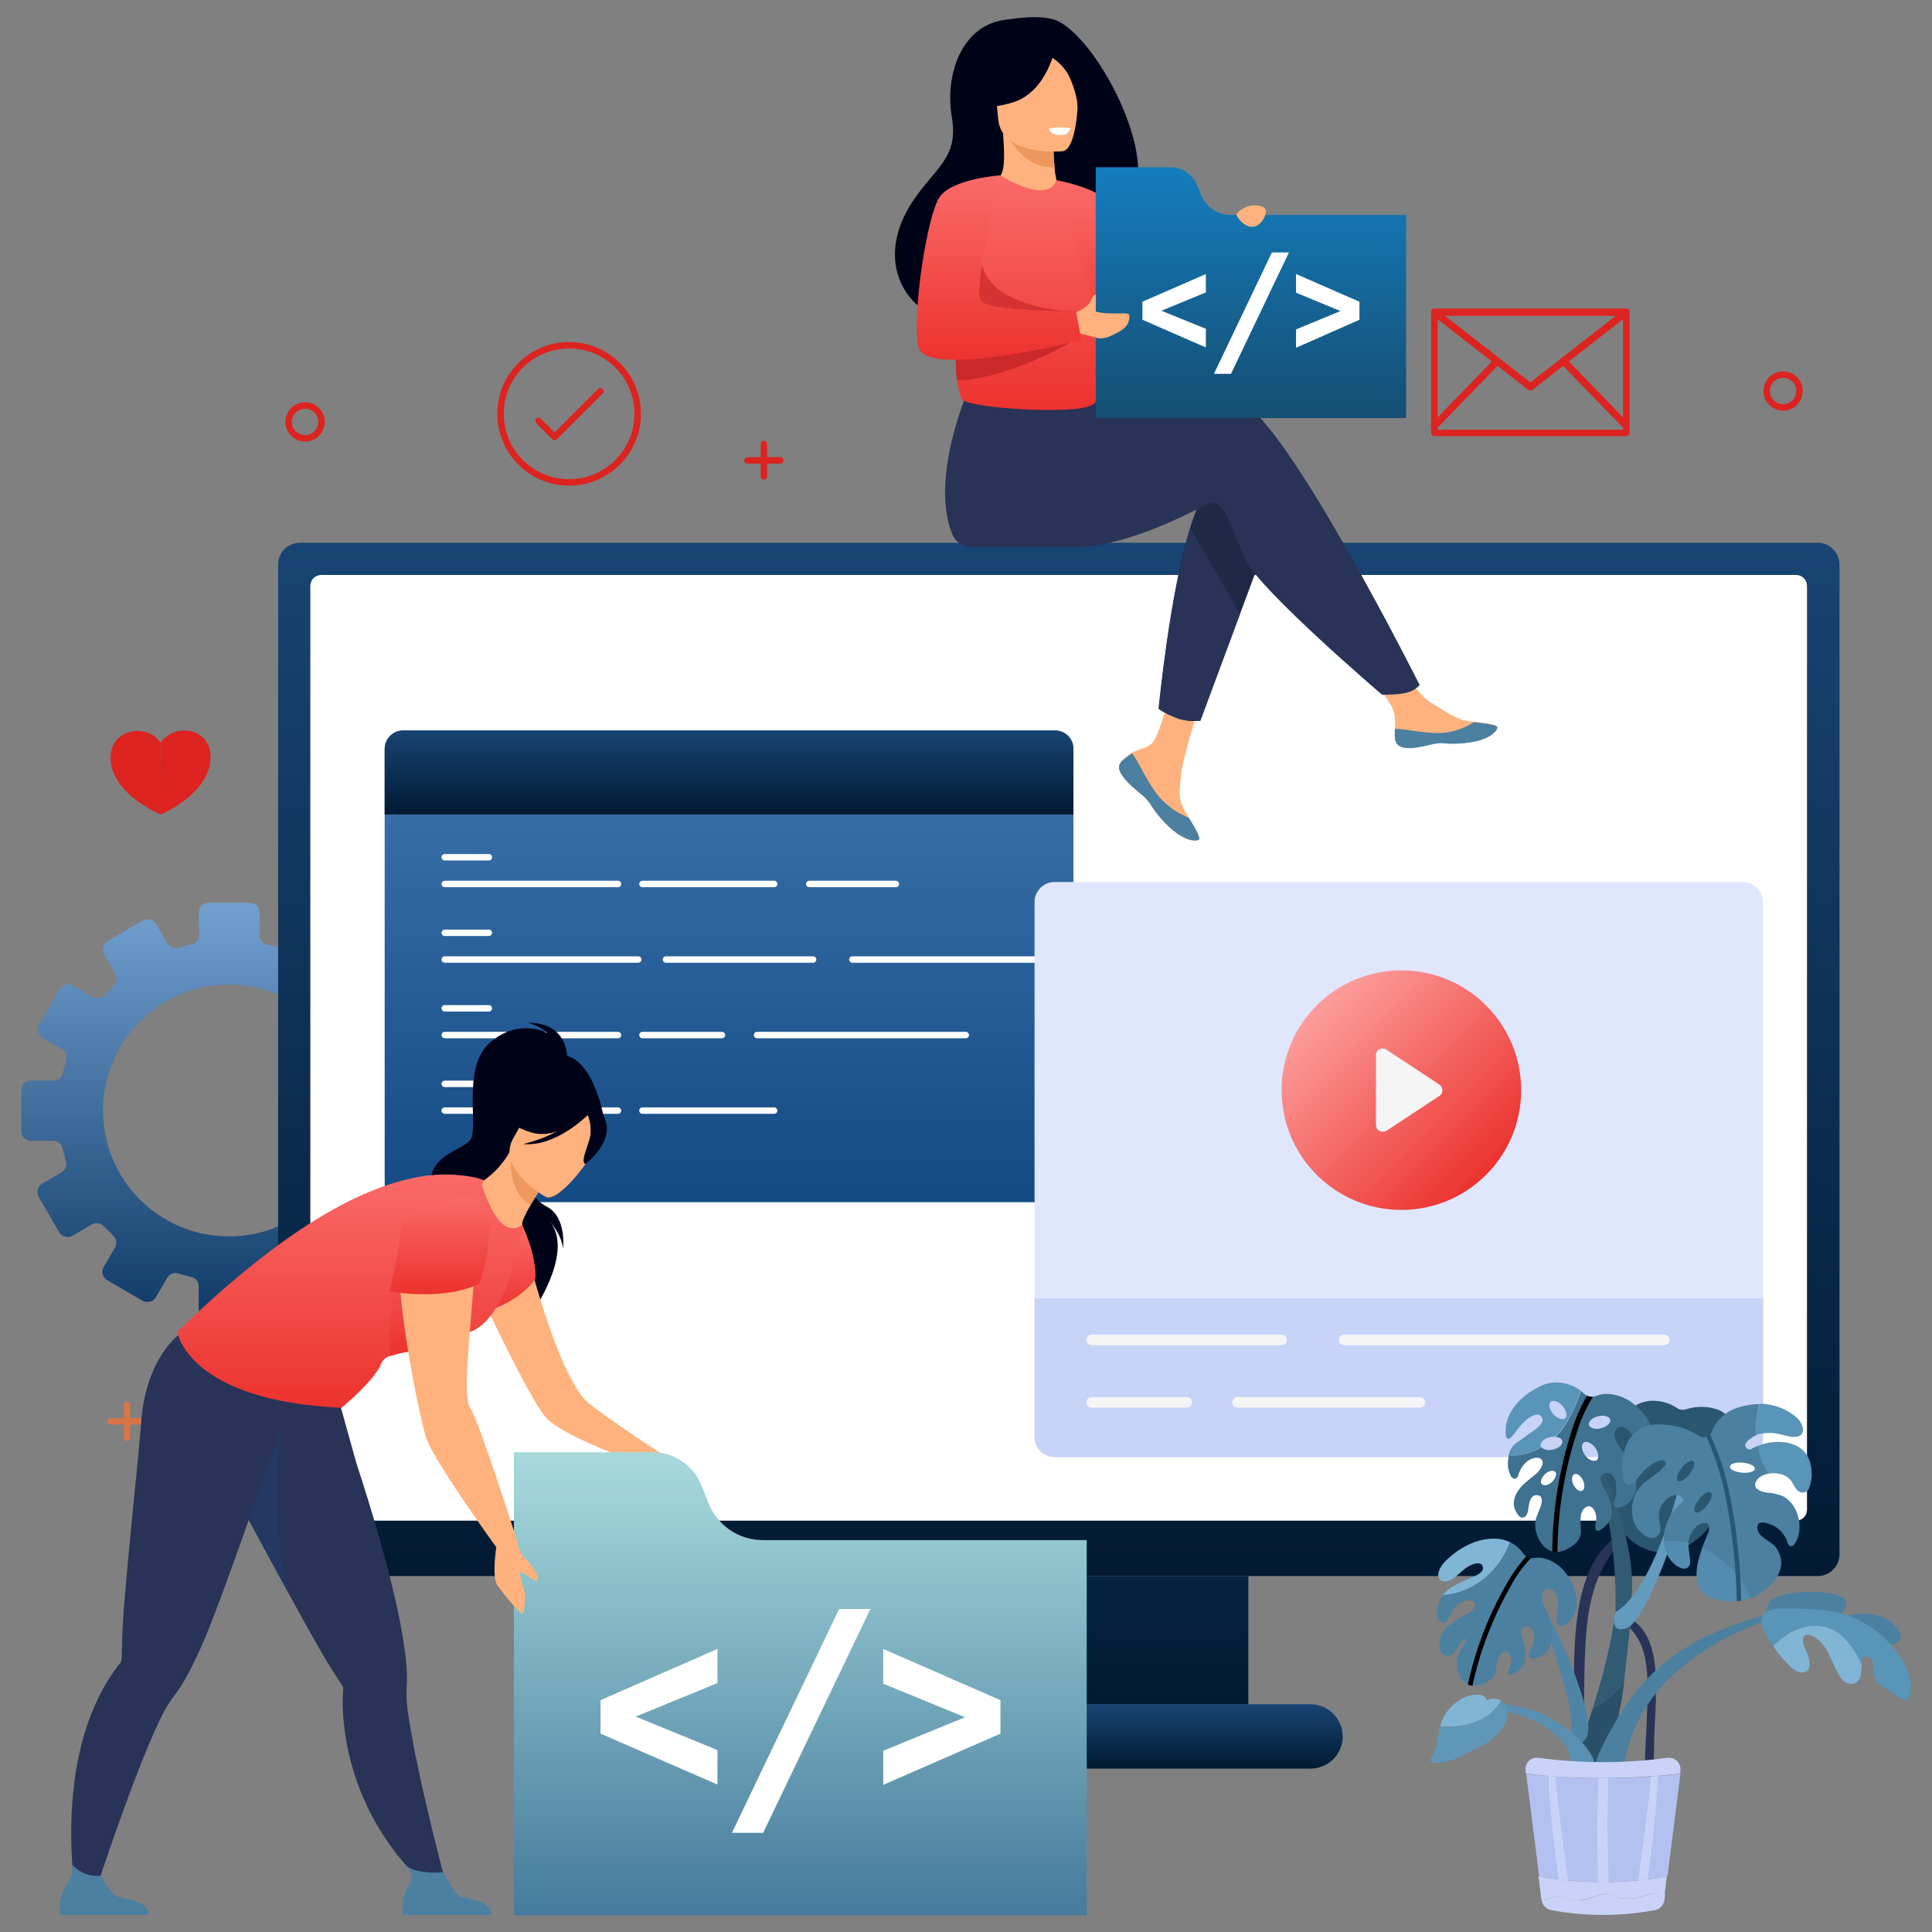 <?xml version="1.0" encoding="utf-8"?>
<!-- Generator: Adobe Illustrator 25.2.0, SVG Export Plug-In . SVG Version: 6.00 Build 0)  -->
<svg version="1.1" id="Layer_1" xmlns="http://www.w3.org/2000/svg" xmlns:xlink="http://www.w3.org/1999/xlink" x="0px" y="0px"
	 viewBox="0 0 600 600" style="enable-background:new 0 0 600 600;" xml:space="preserve">
<rect x="0" y="0" width="600" height="600" fill="#808080" stroke="none"/>
<g id="Group_3666" transform="translate(-1233.5 -1048.673)">
	<g id="Group_39" transform="translate(878.127 991.559)">
		<g id="Group_4" transform="translate(355.373 269.487)">
			
				<linearGradient id="Path_4_1_" gradientUnits="userSpaceOnUse" x1="1.67" y1="387.454" x2="1.67" y2="386.317" gradientTransform="matrix(113.586 0 0 -113.571 -118.587 44071.508)">
				<stop  offset="0" style="stop-color:#73A1D2"/>
				<stop  offset="1" style="stop-color:#0F3A67"/>
			</linearGradient>
			<path id="Path_4" style="fill:url(#Path_4_1_);" d="M132.7,123.2h-6.9c-1.4,0-2.6-0.9-2.9-2.3c-0.3-1.4-0.7-2.7-1.1-4.1
				c-0.4-1.3,0.2-2.7,1.4-3.4l6-3.5c1.4-0.8,1.9-2.7,1.1-4.1c0,0,0,0,0,0l-6.4-11c-0.8-1.4-2.7-1.9-4.1-1.1l-6,3.5
				c-1.2,0.7-2.7,0.5-3.7-0.5c-1-1-2-2-3-3c-1-1-1.2-2.5-0.5-3.7l3.5-6c0.8-1.4,0.3-3.3-1.1-4.1l-11-6.4c-1.4-0.8-3.3-0.3-4.1,1.1
				c0,0,0,0,0,0l-3.5,6c-0.7,1.2-2.1,1.8-3.4,1.4c-1.3-0.4-2.7-0.8-4.1-1.1c-1.4-0.3-2.3-1.5-2.3-2.9V71c0-1.7-1.3-3-3-3
				c0,0,0,0,0,0H64.8c-1.7,0-3,1.3-3,3V78c0,1.4-0.9,2.6-2.3,2.9c-1.4,0.3-2.7,0.7-4.1,1.1c-1.3,0.4-2.7-0.2-3.4-1.4l-3.5-6
				c-0.8-1.4-2.7-1.9-4.1-1.1c0,0,0,0,0,0l-11,6.4c-1.4,0.8-1.9,2.7-1.1,4.1l3.5,6c0.7,1.2,0.5,2.7-0.5,3.7c-1,1-2,2-3,3
				c-1,1-2.5,1.2-3.7,0.5l-6-3.5c-1.4-0.8-3.3-0.3-4.1,1.1c0,0,0,0,0,0l-6.4,11c-0.8,1.4-0.3,3.3,1.1,4.1l6,3.5
				c1.2,0.7,1.8,2.1,1.4,3.4c-0.4,1.3-0.8,2.7-1.1,4.1c-0.3,1.4-1.5,2.3-2.9,2.3H9.6c-1.7,0-3,1.3-3,3v12.7c0,1.7,1.3,3,3,3h6.9
				c1.4,0,2.6,0.9,2.9,2.3c0.3,1.4,0.7,2.7,1.1,4.1c0.4,1.3-0.2,2.7-1.4,3.4l-6,3.5c-1.4,0.8-1.9,2.7-1.1,4.1l6.4,11
				c0.8,1.4,2.7,1.9,4.1,1.1l6-3.5c1.2-0.7,2.7-0.5,3.7,0.5c1,1,2,2,3,3c1,1,1.2,2.5,0.5,3.7l-3.5,6c-0.8,1.4-0.3,3.3,1.1,4.1
				l11,6.4c1.4,0.8,3.3,0.3,4.1-1.1l3.5-6c0.7-1.2,2.1-1.8,3.4-1.4c1.3,0.4,2.7,0.8,4.1,1.1c1.4,0.3,2.3,1.5,2.3,2.9v6.9
				c0,1.7,1.3,3,3,3h12.7c1.7,0,3-1.3,3-3c0,0,0,0,0,0v-6.9c0-1.4,0.9-2.6,2.3-2.9c1.4-0.3,2.7-0.7,4.1-1.1c1.3-0.4,2.7,0.2,3.4,1.4
				l3.5,6c0.8,1.4,2.7,1.9,4.1,1.1l11-6.4c1.4-0.8,1.9-2.7,1.1-4.1c0,0,0,0,0,0l-3.5-6c-0.7-1.2-0.5-2.7,0.5-3.7c1-1,2-2,3-3
				c0.9-1,2.5-1.2,3.7-0.5l6,3.5c1.4,0.8,3.3,0.3,4.1-1.1l6.4-11c0.8-1.4,0.3-3.3-1.1-4.1c0,0,0,0,0,0l-6-3.5
				c-1.2-0.7-1.8-2.1-1.4-3.4c0.4-1.3,0.8-2.7,1.1-4.1c0.3-1.4,1.5-2.3,2.9-2.3h6.9c1.7,0,3-1.3,3-3v-12.7
				C135.7,124.5,134.3,123.2,132.7,123.2z M71.1,171.6c-21.6,0-39.1-17.5-39.1-39.1c0-21.6,17.5-39.1,39.1-39.1s39.1,17.5,39.1,39.1
				c0,0,0,0,0,0C110.2,154.1,92.7,171.6,71.1,171.6z"/>
		</g>
		<g id="Group_5" transform="translate(425.55 200.774)">
			
				<linearGradient id="Rectangle_4_1_" gradientUnits="userSpaceOnUse" x1="-68.559" y1="456.916" x2="-68.559" y2="455.779" gradientTransform="matrix(426.816 0 0 -282.478 29520.852 129093.477)">
				<stop  offset="0" style="stop-color:#184473"/>
				<stop  offset="1" style="stop-color:#021A33"/>
			</linearGradient>
			<path id="Rectangle_4" style="fill:url(#Rectangle_4_1_);" d="M23,24.9h471.3c3.8,0,6.8,3.1,6.8,6.8V339c0,3.8-3.1,6.8-6.8,6.8
				H23c-3.8,0-6.8-3.1-6.8-6.8V31.7C16.2,27.9,19.2,24.9,23,24.9z"/>
			<path id="Rectangle_5" style="fill:#FFFFFF;" d="M491,38.3v286.9c0,1.9-1.5,3.4-3.4,3.4h-458c-1.9,0-3.4-1.5-3.4-3.4V38.3
				c0-1.9,1.5-3.4,3.4-3.4h458C489.5,34.9,491,36.4,491,38.3z"/>
			
				<linearGradient id="Rectangle_6_1_" gradientUnits="userSpaceOnUse" x1="-68.192" y1="457.083" x2="-68.192" y2="451.697" gradientTransform="matrix(103.605 0 0 -35.125 7323.69 16251.544)">
				<stop  offset="0" style="stop-color:#184473"/>
				<stop  offset="1" style="stop-color:#021A33"/>
			</linearGradient>
			<rect id="Rectangle_6" x="199.8" y="345.8" style="fill:url(#Rectangle_6_1_);" width="117.7" height="39.9"/>
			
				<linearGradient id="Path_6_1_" gradientUnits="userSpaceOnUse" x1="-68.354" y1="448.055" x2="-68.354" y2="446.919" gradientTransform="matrix(155.262 0 0 -17.564 10871.337 8255.318)">
				<stop  offset="0" style="stop-color:#184473"/>
				<stop  offset="1" style="stop-color:#021A33"/>
			</linearGradient>
			<path id="Path_6" style="fill:url(#Path_6_1_);" d="M336.8,405.6H180.4c-5.5,0-10-4.5-10-10c0,0,0,0,0,0l0,0c0-5.5,4.5-10,10-10
				c0,0,0,0,0,0h156.4c5.5,0,10,4.5,10,10c0,0,0,0,0,0l0,0C346.8,401.2,342.3,405.6,336.8,405.6
				C336.8,405.6,336.8,405.6,336.8,405.6z"/>
		</g>
		<g id="Group_12" transform="translate(454.736 252.161)">
			
				<linearGradient id="Rectangle_7_1_" gradientUnits="userSpaceOnUse" x1="-97.661" y1="404.969" x2="-97.661" y2="403.833" gradientTransform="matrix(188.24 0 0 -128.895 18510.854 52230.309)">
				<stop  offset="0" style="stop-color:#3F75AE"/>
				<stop  offset="1" style="stop-color:#134A83"/>
			</linearGradient>
			<path id="Rectangle_7" style="fill:url(#Rectangle_7_1_);" d="M25.8,31.8h202.5c3.1,0,5.7,2.5,5.7,5.7v135.1
				c0,3.1-2.5,5.7-5.7,5.7H25.8c-3.1,0-5.7-2.5-5.7-5.7V37.5C20.1,34.4,22.7,31.8,25.8,31.8z"/>
			
				<linearGradient id="Rectangle_8_1_" gradientUnits="userSpaceOnUse" x1="-97.661" y1="400.427" x2="-97.661" y2="399.291" gradientTransform="matrix(188.24 0 0 -22.956 18510.854 9224.056)">
				<stop  offset="0" style="stop-color:#184473"/>
				<stop  offset="1" style="stop-color:#021A33"/>
			</linearGradient>
			<path id="Rectangle_8" style="fill:url(#Rectangle_8_1_);" d="M25.8,31.8h202.5c3.1,0,5.7,2.5,5.7,5.7v20.4l0,0H20.1l0,0V37.5
				C20.1,34.4,22.7,31.8,25.8,31.8z"/>
			<g id="Group_11" transform="translate(16.356 34.578)">
				<g id="Group_10">
					<g id="Group_6">
						
							<line id="Line_1" style="fill:none;stroke:#FFFFFF;stroke-width:2;stroke-linecap:round;stroke-linejoin:round;" x1="22.4" y1="36.6" x2="36.1" y2="36.6"/>
						
							<line id="Line_2" style="fill:none;stroke:#FFFFFF;stroke-width:2;stroke-linecap:round;stroke-linejoin:round;" x1="22.4" y1="44.9" x2="76.2" y2="44.9"/>
						
							<line id="Line_3" style="fill:none;stroke:#FFFFFF;stroke-width:2;stroke-linecap:round;stroke-linejoin:round;" x1="83.8" y1="44.9" x2="124.7" y2="44.9"/>
						
							<line id="Line_4" style="fill:none;stroke:#FFFFFF;stroke-width:2;stroke-linecap:round;stroke-linejoin:round;" x1="135.6" y1="44.9" x2="162.5" y2="44.9"/>
					</g>
					<g id="Group_7" transform="translate(0 20.66)">
						
							<line id="Line_5" style="fill:none;stroke:#FFFFFF;stroke-width:2;stroke-linecap:round;stroke-linejoin:round;" x1="22.4" y1="39.4" x2="36.1" y2="39.4"/>
						
							<line id="Line_6" style="fill:none;stroke:#FFFFFF;stroke-width:2;stroke-linecap:round;stroke-linejoin:round;" x1="22.4" y1="47.7" x2="82.5" y2="47.7"/>
						
							<line id="Line_7" style="fill:none;stroke:#FFFFFF;stroke-width:2;stroke-linecap:round;stroke-linejoin:round;" x1="91.1" y1="47.7" x2="136.8" y2="47.7"/>
						
							<line id="Line_8" style="fill:none;stroke:#FFFFFF;stroke-width:2;stroke-linecap:round;stroke-linejoin:round;" x1="149" y1="47.7" x2="207.7" y2="47.7"/>
					</g>
					<g id="Group_8" transform="translate(0 41.321)">
						
							<line id="Line_9" style="fill:none;stroke:#FFFFFF;stroke-width:2;stroke-linecap:round;stroke-linejoin:round;" x1="22.4" y1="42.2" x2="36.1" y2="42.2"/>
						
							<line id="Line_10" style="fill:none;stroke:#FFFFFF;stroke-width:2;stroke-linecap:round;stroke-linejoin:round;" x1="22.4" y1="50.5" x2="76.2" y2="50.5"/>
						
							<line id="Line_11" style="fill:none;stroke:#FFFFFF;stroke-width:2;stroke-linecap:round;stroke-linejoin:round;" x1="83.8" y1="50.5" x2="108.5" y2="50.5"/>
						
							<line id="Line_12" style="fill:none;stroke:#FFFFFF;stroke-width:2;stroke-linecap:round;stroke-linejoin:round;" x1="119.4" y1="50.5" x2="184.2" y2="50.5"/>
					</g>
					<g id="Group_9" transform="translate(0 61.981)">
						
							<line id="Line_13" style="fill:none;stroke:#FFFFFF;stroke-width:2;stroke-linecap:round;stroke-linejoin:round;" x1="22.4" y1="45" x2="36.1" y2="45"/>
						
							<line id="Line_14" style="fill:none;stroke:#FFFFFF;stroke-width:2;stroke-linecap:round;stroke-linejoin:round;" x1="22.4" y1="53.3" x2="76.2" y2="53.3"/>
						
							<line id="Line_15" style="fill:none;stroke:#FFFFFF;stroke-width:2;stroke-linecap:round;stroke-linejoin:round;" x1="83.8" y1="53.3" x2="124.7" y2="53.3"/>
					</g>
				</g>
			</g>
		</g>
		<g id="Group_15" transform="translate(632.362 293.534)">
			<path id="Rectangle_9" style="fill:#E0E7FD;" d="M50.5,37.5h213.8c3.4,0,6.2,2.8,6.2,6.2v166.1c0,3.4-2.8,6.2-6.2,6.2H50.5
				c-3.4,0-6.2-2.8-6.2-6.2V43.7C44.3,40.3,47.1,37.5,50.5,37.5z"/>
			<g id="Group_13" transform="translate(54.021 10.632)">
				
					<linearGradient id="Ellipse_1_1_" gradientUnits="userSpaceOnUse" x1="-330.345" y1="351.82" x2="-330.345" y2="350.684" gradientTransform="matrix(46.273 -46.273 -46.273 -46.273 31643.834 1058.955)">
					<stop  offset="0" style="stop-color:#FC9E9C"/>
					<stop  offset="1" style="stop-color:#EC322E"/>
				</linearGradient>
				<circle id="Ellipse_1" style="fill:url(#Ellipse_1_1_);" cx="104.2" cy="91.5" r="37.2"/>
				<path id="Path_7" style="fill:#F5F5F5;" d="M115.9,89.7L99.5,78.9c-1-0.6-2.3-0.4-2.9,0.6c-0.2,0.3-0.3,0.7-0.3,1.2v21.6
					c0,1.2,0.9,2.1,2.1,2.1c0.4,0,0.8-0.1,1.2-0.3l16.4-10.8c1-0.6,1.2-2,0.6-2.9C116.4,90.1,116.2,89.9,115.9,89.7z"/>
			</g>
			<path id="Rectangle_10" style="fill:#C8D3F8;" d="M44.3,166.8h226.3l0,0v43.1c0,3.4-2.8,6.2-6.2,6.2l0,0H50.5
				c-3.4,0-6.2-2.8-6.2-6.2c0,0,0,0,0,0V166.8L44.3,166.8z"/>
			<g id="Group_14" transform="translate(15.649 125.189)">
				
					<line id="Line_16" style="fill:none;stroke:#F5F5F5;stroke-width:3.295;stroke-linecap:round;stroke-linejoin:round;" x1="46.4" y1="54.5" x2="105.4" y2="54.5"/>
				
					<line id="Line_17" style="fill:none;stroke:#F5F5F5;stroke-width:3.295;stroke-linecap:round;stroke-linejoin:round;" x1="124.8" y1="54.5" x2="224.2" y2="54.5"/>
				
					<line id="Line_18" style="fill:none;stroke:#F5F5F5;stroke-width:3.295;stroke-linecap:round;stroke-linejoin:round;" x1="46.4" y1="73.9" x2="75.9" y2="73.9"/>
				
					<line id="Line_19" style="fill:none;stroke:#F5F5F5;stroke-width:3.295;stroke-linecap:round;stroke-linejoin:round;" x1="91.7" y1="73.9" x2="148.3" y2="73.9"/>
			</g>
		</g>
		<g id="Group_38" transform="translate(379.822 137.768)">
			<g id="Group_30" transform="translate(361.813)">
				
					<rect id="Rectangle_17" x="59.2" y="16.3" style="fill:none;stroke:#DC231F;stroke-width:2;stroke-linecap:round;stroke-linejoin:round;" width="59.6" height="37.5"/>
				<path id="Path_18" style="fill:none;stroke:#DC231F;stroke-width:2.223;stroke-linecap:round;stroke-linejoin:round;" d="
					M59.2,16.3L89,39.5l29.8-23.2H59.2z"/>
				
					<line id="Line_46" style="fill:none;stroke:#DC231F;stroke-width:2.223;stroke-linecap:round;stroke-linejoin:round;" x1="59.2" y1="51.6" x2="78.7" y2="31.5"/>
				
					<line id="Line_47" style="fill:none;stroke:#DC231F;stroke-width:2.223;stroke-linecap:round;stroke-linejoin:round;" x1="99.3" y1="31.5" x2="118.8" y2="51.6"/>
			</g>
			<g id="Group_32" transform="translate(106.591 9.06)">
				<g id="Group_31">
					
						<circle id="Ellipse_5" style="fill:none;stroke:#DC231F;stroke-width:2;stroke-linecap:round;stroke-linejoin:round;" cx="45.7" cy="38.8" r="21.3"/>
					<path id="Path_19" style="fill:none;stroke:#DC231F;stroke-width:2;stroke-linecap:round;stroke-linejoin:round;" d="M36.2,41
						l5,5l14.2-14.2"/>
				</g>
			</g>
			<g id="Group_33" transform="translate(0 114.391)">
				<path id="Path_20" style="fill:#DC231F;" d="M25.4,35.6l0.1,22.3c0,0,14.8-6.2,15.4-17.1C41.6,31.1,29.9,29.1,25.4,35.6z"/>
				<path id="Path_21" style="fill:#DC231F;" d="M25.4,35.6l0.1,22.3c0,0-14.9-6-15.6-16.9C9.3,31.3,21,29.2,25.4,35.6z"/>
			</g>
			<g id="Group_37" transform="translate(0 17.081)">
				<circle id="Ellipse_6" style="fill:none;stroke:#DC231F;stroke-width:2;stroke-miterlimit:10;" cx="70.3" cy="33.3" r="5.1"/>
				<path id="Path_22" style="fill:none;stroke:#DC231F;stroke-width:2;stroke-miterlimit:10;" d="M534.4,23.7
					c0,2.8-2.3,5.1-5.1,5.1c-2.8,0-5.1-2.3-5.1-5.1c0-2.8,2.3-5.1,5.1-5.1l0,0C532.2,18.6,534.4,20.9,534.4,23.7z"/>
				<g id="Group_34" transform="translate(174.086 18.952)">
					
						<line id="Line_48" style="fill:none;stroke:#DC231F;stroke-width:2;stroke-linecap:round;stroke-linejoin:round;" x1="38.7" y1="21.2" x2="38.7" y2="31.3"/>
					
						<line id="Line_49" style="fill:none;stroke:#DC231F;stroke-width:2;stroke-linecap:round;stroke-linejoin:round;" x1="43.8" y1="26.3" x2="33.6" y2="26.3"/>
				</g>
				<g id="Group_36" transform="translate(0 281.679)">
					
						<line id="Line_52" style="fill:none;stroke:#D87448;stroke-width:2;stroke-linecap:round;stroke-linejoin:round;" x1="15" y1="56.9" x2="15" y2="67.1"/>
					
						<line id="Line_53" style="fill:none;stroke:#D87448;stroke-width:2;stroke-linecap:round;stroke-linejoin:round;" x1="20.1" y1="62" x2="9.9" y2="62"/>
				</g>
			</g>
		</g>
	</g>
	<g id="Group_3405" transform="translate(-4872.945 786.276)">
		<path id="Path_23" style="fill:#000218;" d="M6282.6,591.9c0,0,1.1-11.9-12.2-11.9c0,0,4,1.1,6.1,3.3c0,0-8.5-5-17.7,2.7
			s-3.5,26.8-6.3,30.4c-2.8,3.6-13.7,4.4-12.4,16.1c1.3,11.8,34.6,26.5,32.5,36.2c0,0,13-19.2,3.7-27.9c0,0,4.5,4.3,5,9.4
			c0,0,1.2-9.9-5.1-13.1c-5.6-2.8-10.2-13.1-9.7-14.9C6267,620.3,6282.6,591.9,6282.6,591.9z"/>
		<path id="Path_24" style="fill:#FFB27D;" d="M6269.5,648.9c0,0,9.9,41,19.7,49.2c5.9,4.9,23.3,16.2,23.3,16.2l-7.2,2.6
			c0,0-24.1-8.2-29.5-14.5c-5.4-6.4-20.2-38.2-20.2-38.2L6269.5,648.9z"/>
		<g id="Group_2" transform="translate(6241.134 654.694)">
			
				<linearGradient id="Path_25_1_" gradientUnits="userSpaceOnUse" x1="-132.93" y1="207.488" x2="-132.93" y2="206.352" gradientTransform="matrix(156.546 0 0 -126.53 20923.475 26312.197)">
				<stop  offset="0" style="stop-color:#A8DADC"/>
				<stop  offset="1" style="stop-color:#457B9D"/>
			</linearGradient>
			<path id="Path_25" style="fill:url(#Path_25_1_);" d="M85.4,74.7l-2.3-5.8c-2.5-6.2-8.5-10.2-15.2-10.2h-43v143.8h177.9V86H102.2
				C94.8,86,88.2,81.5,85.4,74.7z"/>
			<g id="Group_1" transform="translate(23.613 42.904)">
				<path id="Path_26" style="fill:#FFFFFF;" d="M28.2,103.2V92.8l36.3-15.9v10.6L39.1,97.9l25.4,10.4v10.7L28.2,103.2z"/>
				<path id="Path_27" style="fill:#FFFFFF;" d="M102.3,64.5h9.7l-33.3,69.5H69L102.3,64.5z"/>
				<path id="Path_28" style="fill:#FFFFFF;" d="M152.4,92.8v10.4L116,119.1v-10.6l25.4-10.4L116,87.7V76.9L152.4,92.8z"/>
			</g>
		</g>
		<path id="Path_29" style="fill:#283357;" d="M6176.3,721c0.1,0.2,0.2,0.3,0.3,0.5c2.2,3.8,7.1,13,12.6,23.1
			c2.6,4.8,5.3,9.8,7.9,14.5c4.4,8.1,8.5,15.3,10.8,19.2c2.4,3.9,4.2,6.6,4.9,7.7l0,0c0.2,0.3,0.3,0.7,0.2,1.1
			c-0.2,3.4-0.2,6.8,0.2,10.2c3.3,32.9,25.5,50.5,25.5,50.5l6.6,1c0,0-9.3-34.6-12.1-54.1c-0.4-2.6-0.6-5.2-0.5-7.8
			c0.5-5.1-0.4-12.6-2.1-21.2c-3-15.3-8.6-34-13.5-49c-0.3-1-9.6-34.5-9.6-34.5c-7.8,6.8-36.2,9.6-36.2,9.6S6166.5,703.5,6176.3,721
			z"/>
		<path id="Path_30" style="fill:#4B80A1;" d="M6259.1,857.1h-27.5c-0.4-2.5-0.1-5,0.8-7.4c1.4-3.1,3.3-3.2,0.3-7.9
			c1.7,1.8,7.4,2.5,11.4,2c0.5,0.8,3.1,6.1,4.8,7.3C6250.5,852.4,6258.6,851.9,6259.1,857.1z"/>
		<path id="Path_31" style="fill:#233862;" d="M6176.3,721c0.1,0.2,0.2,0.3,0.3,0.5c2.2,3.8,13.9,25.4,19.4,35.6
			c-6.4-26.1-1.9-52.3-1.9-52.3L6176.3,721z"/>
		<path id="Path_32" style="fill:#000218;" d="M6278.8,590.2c0.2-0.7-15.7,7.2-16.5,8.1c-7.5,8.3-5.3,19.1-1.1,19.2
			c2.7,0.1,2.2,4.6,2.2,4.6l30.5-12.9C6293.9,609.2,6290.2,587.8,6278.8,590.2z"/>
		
			<linearGradient id="Path_33_1_" gradientUnits="userSpaceOnUse" x1="6109.609" y1="857.476" x2="6109.609" y2="856.34" gradientTransform="matrix(17.744 0 0 -24.528 -102147.539 21675.106)">
			<stop  offset="0" style="stop-color:#F96A67"/>
			<stop  offset="1" style="stop-color:#EC322E"/>
		</linearGradient>
		<path id="Path_33" style="fill:url(#Path_33_1_);" d="M6268.6,642.8c0,0,4.6,9.3,4.1,16.8c0,0-5.6,8.8-20.1,11.1
			C6252.5,670.6,6265,642.8,6268.6,642.8z"/>
		<path id="Path_34" style="fill:#283357;" d="M6197.8,693.9l0.1-5.1c-10.3,1.3-35.4-12.3-35.4-12.3s-10.7,7.1-12.2,27.5
			c-0.7,10-5.3,52-5.8,64.6c-0.2,4.6-0.2,7.8-0.3,9.1c0,0,0,0,0,0c0,0.4-0.2,0.8-0.4,1.1c-2.1,2.7-4,5.5-5.6,8.5
			c-15.7,29.1-7.5,68.7-7.5,68.7l3.6-0.9c0,0,13.2-41,21.9-58.8c1.1-2.4,2.4-4.6,3.9-6.7c3.3-4,6.7-10.7,10.1-18.7
			C6176.7,755.6,6197.8,693.9,6197.8,693.9z"/>
		<path id="Path_35" style="fill:#4B80A1;" d="M6152.7,857.1h-27.5c-0.4-2.5-0.1-5,0.8-7.4c1.4-3.1,3.5-4.4,3-8.1
			c2.2,2.4,5.4,3.7,8.6,3.3c0.5,0.8,3.1,5,4.8,6.2C6144.1,852.4,6152.1,851.9,6152.7,857.1z"/>
		
			<linearGradient id="Path_36_1_" gradientUnits="userSpaceOnUse" x1="6108.197" y1="861.149" x2="6108.197" y2="860.013" gradientTransform="matrix(94.348 0 0 -63.774 -570081.375 55546.008)">
			<stop  offset="0" style="stop-color:#F96A67"/>
			<stop  offset="1" style="stop-color:#EC322E"/>
		</linearGradient>
		<path id="Path_36" style="fill:url(#Path_36_1_);" d="M6250.7,676.5c-3.7,0.6,0.6,3.6-4.5,4.1c-7.2,0.8-14.7,1.3-18.6,2.9
			c-1.2,0.3-2.1,1.1-2.7,2.2c-1.7,5.1-12.4,13.9-12.4,13.9c-47.9-2.2-51-23.6-51-23.6c31.1-30.2,57.6-46.7,79.5-48.7
			c5.3-0.5,12.5,0.2,15.9,1.7c7.7,3.4,11.8,13.8,11.8,13.8S6264.7,674.1,6250.7,676.5z"/>
		
			<linearGradient id="Path_37_1_" gradientUnits="userSpaceOnUse" x1="6109.545" y1="859.463" x2="6109.545" y2="858.327" gradientTransform="matrix(16.514 0 0 -36.881 -94658.719 32339.49)">
			<stop  offset="0" style="stop-color:#F96A67"/>
			<stop  offset="1" style="stop-color:#EC322E"/>
		</linearGradient>
		<path id="Path_37" style="fill:url(#Path_37_1_);" d="M6246.2,680.7c-7.2,0.8-14.7,1.3-18.6,2.9c-0.9-14.6,2.5-29.2,9.7-41.9
			C6237.2,641.7,6244.6,671.6,6246.2,680.7z"/>
		<path id="Path_38" style="fill:#FFB27D;" d="M6252.4,637.6c0,0-18.2-1-21.4,10.4s6.1,57.1,8.1,61.8c3.7,8.6,21.4,33,21.4,33l6.5-2
			c0,0-11.9-37.4-14.5-41.1C6248.4,694,6257.9,642.6,6252.4,637.6z"/>
		<path id="Path_39" style="fill:#FFB27D;" d="M6267,740.9c0.2,1.6,0.7,3.1,1.6,4.4c1.2,1.5,4.8,5.1,4.9,7.2c0,0-0.2,0.9-0.9,0.8
			c-0.8-0.2-3.4-2.8-4.8-2.6c0.3,1.9,0.8,3.7,1.4,5.4c0.7,1.2,0.1,6.3-0.3,7.3c-0.4,1-5.7-5.5-7.9-8.5c-2.2-2.9,0-14.9,0-14.9
			L6267,740.9z"/>
		
			<linearGradient id="Path_40_1_" gradientUnits="userSpaceOnUse" x1="6108.94" y1="857.959" x2="6108.94" y2="856.823" gradientTransform="matrix(27.313 0 0 -26.519 -160611.234 23386.363)">
			<stop  offset="0" style="stop-color:#F96A67"/>
			<stop  offset="1" style="stop-color:#EC322E"/>
		</linearGradient>
		<path id="Path_40" style="fill:url(#Path_40_1_);" d="M6227.4,663.3c0,0.3,17.2,3.2,28-2.3c0,0,9-28.1-3.9-26.8
			c-12.8,1.3-20.4,5.4-20.8,11.5C6230.4,651.9,6227.4,663.3,6227.4,663.3z"/>
		<path id="Path_41" style="fill:#FFB27D;" d="M6256.3,631c1.4,4.3,5.9,16.5,12.3,11.8c-0.2-0.9,1.1-3.6,2.7-6.3c2-3.4,4.4-7,4.4-7
			l-10.3-9l-0.6-0.5c-1.9,3.4-4.5,6.4-7.7,8.7C6256.3,629.2,6256,630.1,6256.3,631z"/>
		<path id="Path_42" style="fill:#ED985F;" d="M6275.6,629.6c0,0-2.4,3.5-4.4,7c-6.4-3.9-6.4-11.9-5.9-16L6275.6,629.6z"/>
		<path id="Path_43" style="fill:#FFB27D;" d="M6275.9,634.1c0,0-15.6-8.7-10-18.3s7.3-17.2,17.4-12.1c10.2,5.1,10,9.9,8.9,13.5
			C6291.1,621,6280.1,636.1,6275.9,634.1z"/>
		<path id="Path_44" style="fill:#000218;" d="M6294.8,611.7c-0.7-4.3-2.9-4.7-4.4-4.4c-2.9-5.4-9.3-7.9-15.1-5.8
			c-3.1,3.8-7.4,6.4-12.3,7.4c0,0,1.8,3.4,9.2,5.4c2.4,0.5,5,0.3,7.3-0.6c-3.3,1.8-6.9,3.1-10.6,4c9.8,0.9,19.1-8.1,20.1-9
			c0.8,2.1,1,4.2,0.8,6.4c-0.6,2.9-3.2,8.1-1.6,8.8C6288.3,623.9,6295.9,618.1,6294.8,611.7z"/>
	</g>
	<g id="Group_3406" transform="translate(-4752 712.623)">
		<path id="Path_204" style="fill:#FFB27D;" d="M6333.8,572.5c-0.8,0.8-1,2.1-0.5,3.1c0,0,0,0,0,0c0.8,2.1,3.2,4.4,6.1,6.7
			c0.4,0.3,0.7,0.6,1,0.8c0.1,0.1,0.1,0.1,0.2,0.2c0.1,0.1,0.1,0.1,0.2,0.2c2.7,2.5,1.7,3,6.5,8.1c5.5,5.7,9.3,5.8,10.4,5.3
			c0.9-0.4-0.9-3.5-3-6.9c-0.1-0.2-0.2-0.3-0.3-0.5c-0.3-0.5-0.5-0.9-0.8-1.4c-2.4-4.1-1.8-6-1.2-12.2c0.5-5,7.7-27.8,7.7-27.8
			l-10.5-1.8c0,0-3.2,18.1-6.7,20.9c-1.9,1.5-4,1.5-5.8,2.6c-0.1,0.1-0.3,0.2-0.4,0.2C6335.7,570.9,6334.7,571.6,6333.8,572.5z"/>
		<path id="Path_205" style="fill:#4B80A1;" d="M6333.8,572.5c-0.8,0.8-1,2.1-0.5,3.1c0,0,0,0,0,0c0.9,2.1,3.3,4.4,6.1,6.7
			c0.4,0.3,0.7,0.6,1,0.8c0.1,0.1,0.1,0.1,0.2,0.2c0.1,0.1,0.1,0.1,0.2,0.2c2.7,2.5,1.7,3,6.5,8.1c5.5,5.7,9.3,5.8,10.4,5.3
			c0.9-0.4-0.9-3.5-3-6.9c-3.9-1.5-7.2-4-9.8-7.2c-3.3-4.2-5.5-9.7-7.8-12.8c-0.1,0.1-0.3,0.2-0.4,0.2
			C6335.7,570.9,6334.7,571.6,6333.8,572.5z"/>
		<path id="Path_206" style="fill:#FFB27D;" d="M6418.9,565.9c0.7,3.3,5.3,2.7,10.5,1.4c5.2-1.3,4,0.2,11.3-0.6
			c7.4-0.8,9.6-3.6,9.8-4.7c0.2-1-3.4-1.3-7.4-1.8c-0.5-0.1-1-0.1-1.5-0.2c-4.4-0.6-7.6-3.4-11.7-5.7c-3.8-2.2-9.5-11.2-9.5-11.2
			l-10.1,0.8c0,0,5.3,8.1,7.4,11.6c1.2,2.1,1.1,4.8,1,6.9C6418.7,563.6,6418.7,564.8,6418.9,565.9z"/>
		<path id="Path_207" style="fill:#4B80A1;" d="M6429.4,567.4c5.2-1.3,4,0.2,11.3-0.6c7.4-0.8,9.6-3.6,9.8-4.7
			c0.2-1-3.4-1.3-7.4-1.8l0,0.1c-3.2,2-6.8,3.2-10.6,3.3c-5,0.1-10.3-1.3-13.8-1.3c-0.1,1.2-0.1,2.3,0.1,3.5
			C6419.5,569.2,6424.2,568.7,6429.4,567.4z"/>
		<path id="Path_208" style="fill:#1E2847;" d="M6380.1,501.2l-9.5,25.5l-12.4,33.2c-2.2,0.2-4.4,0-6.6-0.6
			c-2.2-0.8-4.4-1.8-6.3-3.1c0,0,3.4-35.7,9.8-56.2c1.6-5.3,3.5-9.5,5.5-11.9C6370.6,476.4,6380.1,501.2,6380.1,501.2z"/>
		<path id="Path_209" style="fill:#283357;" d="M6370.5,460.8c-6.2-2-23.9,0.6-41.6,4l-3.7-6.1l-38.4-3c0,0-12.7,28.1-5.7,45.9
			c0.9,2.7,3.6,4.5,6.5,4.4c0,0,0.6,0,0.6,0s22.8,0,30.2,0c19.1,0,40.4-13.1,43.1-13.7c4.5-0.9,6.3,8.1,10.8,17.6
			c4.5,9.5,42.4,41.9,42.4,41.9s5.8,0.1,8.2-0.8c1.4-0.4,2.6-1.2,3.5-2.2C6426.4,548.8,6384.5,465.3,6370.5,460.8z"/>
		<path id="Path_210" style="fill:#000218;" d="M6312.4,342c-5.4-1.4-12.7,0-14,0.1c-14.6,1.4-19.5,17.7-17.3,30.3
			c2,11.7-3.9,14.9-10.7,24.1c-13.7,18.5-4.8,34,6.1,38c6.5,2.4,15.5-3.7,15.5-3.7c0.2,0.1,28.4-18.5,39.9-28.9
			C6351.3,394.4,6326.1,345.5,6312.4,342z"/>
		<path id="Path_211" style="fill:#FFB27D;" d="M6314.6,395.4c0.4,1.4-6,3.8-10.9,2.9c-4.6-0.9-9.7-6.2-8.7-6.7
			c1.8-0.8,2.9-2.9,2-14.1l0.9,0.1l14.7,1.7c0,0,0,4.6,0.4,8.8C6313.2,390.5,6313.7,393,6314.6,395.4z"/>
		<path id="Path_212" style="fill:#ED975D;" d="M6312.6,379.2c0,0,0,4.6,0.4,8.8c-8.1,0.4-13-6.6-15.1-10.5L6312.6,379.2z"/>
		<path id="Path_213" style="fill:#FFB27D;" d="M6315.6,383c0,0-19.1,1.9-20.1-10c-1-11.9-4.1-19.7,8-21.4
			c12.1-1.7,14.9,2.6,16.2,6.5C6321,362.1,6320.5,382.2,6315.6,383z"/>
		<path id="Path_214" style="fill:#000218;" d="M6313.5,349.8c0,0-2.4,14.5-13.3,18c-7.9,2.5-11.5,0.9-11.5,0.9
			c2.5-3.6,4.3-7.8,5.2-12.1c0.4-2.1,1.9-3.8,3.9-4.4C6303.4,350.2,6310.3,345.1,6313.5,349.8z"/>
		<path id="Path_215" style="fill:#000218;" d="M6309.9,352.9c0,0,3.6,0.8,6.8,5.4c1.7,2.5,3.8,8.9,3.4,11.8c0,0,3.3-13.5-1.5-18.5
			C6313.5,346.3,6309.9,352.9,6309.9,352.9z"/>
		
			<linearGradient id="Path_216_1_" gradientUnits="userSpaceOnUse" x1="5988.091" y1="935.395" x2="5988.091" y2="934.259" gradientTransform="matrix(44.891 0 0 -64.177 -262506.281 60421.621)">
			<stop  offset="0" style="stop-color:#F96A67"/>
			<stop  offset="1" style="stop-color:#EC322E"/>
		</linearGradient>
		<path id="Path_216" style="fill:url(#Path_216_1_);" d="M6280.2,434.5c0.3,1.4,0.6,2.8,0.9,4c0.4,2,0.7,3.7,0.8,5.2
			c0.6,4.7,0.4,7.5,0.8,10.5c0.3,2,0.7,3.9,1.4,5.7c0.8,2.2,21.5,4.1,33.3,3.3c3.7-0.2,6.6-0.8,7.6-1.6c4.2-3.7,3.8,4.4,4.4-34.1
			c0.3-18.8-15.9-35.5-15.9-35.5s-1.3,8-17.4-1.5c-0.6-0.3-6.9,9-13,20.6C6276.5,423.8,6278.3,426.5,6280.2,434.5z"/>
		<path id="Path_217" style="fill:#283357;" d="M6370.6,526.7l-12.3,33.2c-2.2,0.2-4.4,0-6.6-0.6c-2.2-0.8-4.4-1.8-6.3-3.1
			c0,0,3.4-35.7,9.8-56.2L6370.6,526.7z"/>
		
			<linearGradient id="Path_218_1_" gradientUnits="userSpaceOnUse" x1="5988.752" y1="934.978" x2="5988.752" y2="933.842" gradientTransform="matrix(29.774 0 0 -51.334 -171978.906 48388.445)">
			<stop  offset="0" style="stop-color:#F96A67"/>
			<stop  offset="1" style="stop-color:#EC322E"/>
		</linearGradient>
		<path id="Path_218" style="fill:url(#Path_218_1_);" d="M6313.5,392c0,0,16.5,2.8,18.5,9.9c1.9,7.1,15.4,46.9,15.4,46.9
			s-10.4,3.5-14.3-0.3c-3.9-3.9-13.5-36-13.5-36L6313.5,392z"/>
		<path id="Path_219" style="fill:#FFB27D;" d="M6380.9,439.7l3.9-1.6c1.2-0.3,2.4-0.3,3.6-0.1c1.3,0.4,4.5,0.4,4.5,0.9
			c0,0.5-3.6,2.1-3.6,2.1l-0.1,0c1.4,3.1,8.3,4.9,8.6,6.1c0.4,1.4-2.8,2.1-4.6,2.5c-1.8,0.4-6.1,0.4-8.2-1.8
			c-1.5-1.6-4.2-3.9-4.2-3.9L6380.9,439.7z"/>
		<path id="Path_220" style="fill:#FFFFFF;" d="M6311.2,376c0.5,1.2,1.6,1.9,2.9,2c2.1,0,2.7-0.3,3.1-0.8c0.3-0.4,0.6-0.8,0.8-1.3
			C6315.7,375.5,6313.4,375.5,6311.2,376z"/>
		<path id="Path_221" style="fill:#F99746;" d="M6342.8,435.1l40,3.1c0.4,2.9-0.2,5.8-1.7,8.3c0,0-36.1,7.1-45.5,3.5
			c-9.4-3.6-8.4-20.6-8.4-20.6L6342.8,435.1z"/>
		<path id="Path_222" style="fill:#CA2829;" d="M6281.9,443.6c0.6,4.7,0.4,7.5,0.8,10.5c15,0,35.1-11.6,35.1-11.6L6281.9,443.6z"/>
		<path id="Path_223" style="fill:#D43233;" d="M6317.8,432.7c0,0-23.4-0.7-27.3-14c-4.3-14.6-9.2,6-9.2,6l2.6,13.2h25.7
			L6317.8,432.7z"/>
		<g id="Group_15-2" transform="translate(6279.189 377.091)">
			
				<linearGradient id="Path_224_1_" gradientUnits="userSpaceOnUse" x1="-291.513" y1="558.415" x2="-291.513" y2="557.279" gradientTransform="matrix(84.879 0 0 -68.6 24838.154 38318.191)">
				<stop  offset="0" style="stop-color:#147DBE"/>
				<stop  offset="1" style="stop-color:#154E72"/>
			</linearGradient>
			<path id="Path_224" style="fill:url(#Path_224_1_);" d="M79.4,19.6l-1.3-3.1c-1.4-3.4-4.6-5.6-8.2-5.6H46.6v77.9H143V25.7H88.4
				C84.5,25.7,80.9,23.3,79.4,19.6z"/>
			<g id="Group_14-2" transform="translate(12.803 23.263)">
				<path id="Path_225" style="fill:#FFFFFF;" d="M48.3,35v-5.6L68,20.8v5.7l-13.8,5.7L68,37.8v5.8L48.3,35z"/>
				<path id="Path_226" style="fill:#FFFFFF;" d="M88.5,14.1h5.3l-18,37.7h-5.3L88.5,14.1z"/>
				<path id="Path_227" style="fill:#FFFFFF;" d="M115.7,29.4V35L96,43.7v-5.7l13.8-5.7L96,26.6v-5.8L115.7,29.4z"/>
			</g>
		</g>
		<path id="Path_228" style="fill:#FFB27D;" d="M6317.8,435.8l1.7-2.7c1.1-0.4,2.2-1,3.2-1.8c2.2-1.6,1.9-3.9,3.1-3.7l0,5.2l-0.1,0
			c4.8,1.3,10.4-0.1,10.5,1.1c0.3,3.3-2.2,4.8-4.4,5.8c-1.6,0.8-3.5,2-6.4,1.1c-2.1-0.7-5.5-1.4-5.5-1.4L6317.8,435.8z"/>
		
			<linearGradient id="Path_229_1_" gradientUnits="userSpaceOnUse" x1="5988.068" y1="934.946" x2="5988.068" y2="933.81" gradientTransform="matrix(44.933 0 0 -50.472 -262766.375 47579.402)">
			<stop  offset="0" style="stop-color:#F96A67"/>
			<stop  offset="1" style="stop-color:#EC322E"/>
		</linearGradient>
		<path id="Path_229" style="fill:url(#Path_229_1_);" d="M6296.2,390.5c0,0-15.2,1-19,6.9s-8.5,36-6.5,46.3c2,10.3,50.6-2,50.6-2
			l-1.6-9c0,0-28.1,0.2-29.7-3.5C6287.9,424.4,6296.2,390.5,6296.2,390.5z"/>
		<path id="Path_230" style="fill:#FFB27D;" d="M6369.5,402.7c-0.1,0.4,2.3,4.4,5.7,3.7c2.1-0.4,4.9-5.1,2.5-6.1
			C6373.6,398.6,6369.8,401.7,6369.5,402.7z"/>
	</g>
	<g id="monstera_deliciosa" transform="translate(1253.388 1156.968)">
		<g id="monstera_deliciosa-2" transform="translate(365.381 264.958)">
			<path id="Path_57" style="fill:#283357;" d="M116.2,104.2c-8.5,6.7-10.9,17.6-12,27.9c-1.4,14.2,0,28.4-1,42.6
				c-0.1,2.1,3.2,2.1,3.3,0c0.4-12.3-0.1-24.7,0.6-37c0.6-11.8,2.6-22.8,10.8-31.8c0.5-0.5,0.5-1.2,0-1.7
				C117.4,103.7,116.6,103.7,116.2,104.2L116.2,104.2z"/>
			<path id="Path_58" style="fill:#2B5670;" d="M151.9,67.3c-2.7-3.9-9.3-4.3-13.5-2.9c-1,0.3-2.1,0.2-2.9-0.4
				c-2.5-1.7-5.5-2.4-8.5-2.2c-2.8,0.3-5.4,1.7-7.2,3.8c-0.5,0.5-1.1,1.1-1.7,1.6c-1.3,1.2-2.5,2.7-3.3,4.3
				c-2.9,5.1-3.1,11-1.7,16.6c0.7,2.8,1.7,5.5,2.8,8.2c1.2,3,2.3,6,4.7,8.3c2.3,2.1,5.2,3.5,8.3,4.1c2.2,0.5,4.6,0.4,6.8-0.3
				c1.8-0.7,3.6-1.7,5.1-2.9c3-2.1,5.5-5,7.1-8.3c1.7-3.9,2.1-8.1,3-12.2C152,79.2,155.5,72.4,151.9,67.3z"/>
			<path id="Path_59" style="fill:#283357;" d="M128.9,146.5c-0.4-6.7-2.2-15-9.2-17.6c-1.1-0.4-1.5,1.2-0.7,1.8
				c6.5,4.9,7.3,12.2,7.4,19.8c0,4.7-0.2,9.4-0.4,14.1c-0.2,4.4-0.7,9.1-0.1,13.5c0.2,0.6,0.8,0.9,1.3,0.7c0.3-0.1,0.6-0.4,0.7-0.7
				c0.7-5,0.4-10.3,0.7-15.3C129,157.3,129.1,151.9,128.9,146.5z"/>
			<path id="Path_60" style="fill:#2A5068;" d="M109.4,157.2c-3.2,10.2-6.3,17.9-6.4,18.2c-0.1,0.5,9.3-0.2,9.3-0.2
				c3.5-8.2,5.8-16.9,6.8-25.8l0-0.3C116.5,152.5,113.2,155.3,109.4,157.2z"/>
			<path id="Path_61" style="fill:#315A73;" d="M119.1,149.1c1.3-11.8,2.1-19.4,2.1-19.4l-4.9-2.3c-1,9.6-4,20.7-6.9,29.8
				C113.2,155.3,116.5,152.5,119.1,149.1z"/>
			<path id="Path_62" style="fill:#315A73;" d="M111.8,81.9c0,0,12.7,25.5,9.2,44.1l-4.6,1.4c0,0,1.2-25.9-6.8-43.8L111.8,81.9z"/>
			<path id="Path_63" style="fill:#639BBE;" d="M135.8,89.4c0.1,0.4-8,31.7-19.5,38.1c0,0-2.2,7.4,4.3,4.6
				c8.1-6.3,18.6-42.9,18.6-42.9l-1.7,0.1L135.8,89.4z"/>
			<path id="Path_64" style="fill:#5994B9;" d="M93.4,76.2c-0.1-0.1-0.2-0.3-0.2-0.4c-0.3-1,1-2.3,2.8-2.7c0.5-0.1,1.1-0.2,1.7-0.2
				c1.5-1.5,2.8-3.2,3.8-5c1.8-2.9,3.2-6,4.1-9.3c-2-1.5-4.3-2.3-6.7-2.5c-1.5-0.1-3.1,0.1-4.6,0.6c-0.5,0.2-1,0.4-1.5,0.7
				c-5.7,2.7-11.3,8.4-10.4,15.2c0,0.3,0.1,0.6,0.3,0.8c0.6,0.6,1.5-0.4,1.8-0.8c0.7-0.7,1.1-1.6,1.8-2.3c0.6-0.8,1.3-1.6,2.1-2.3
				c1-0.9,3.9-3.1,5.1-1.2c1.1,1.6-1.2,3.4-2.4,4.2c-1.3,0.9-2.6,1.8-3.9,2.8c-0.9,0.5-1.8,1.2-2.5,1.9c-0.8,1-1.3,2.1-1.6,3.3
				C86.8,78.9,90.3,77.9,93.4,76.2z M96.3,62.1c0.8-0.7,2.5-0.1,3.7,1.3s1.6,3.1,0.8,3.8c-0.8,0.7-2.5,0.1-3.7-1.3
				S95.5,62.8,96.3,62.1L96.3,62.1z"/>
			<path id="Path_65" style="fill:#3F7190;" d="M121.2,62.1c-2.6-1.9-7.2-3.3-10.6-1.9c-1.4,0.6-3,0.3-4-0.7
				c-0.3-0.3-0.6-0.6-0.9-0.8c-1,3.3-2.4,6.4-4.1,9.3c-1,1.8-2.3,3.5-3.8,5c1.1,0.1,1.9,0.5,2.1,1.2c0.3,1-1,2.3-2.8,2.7
				c-1.6,0.4-3,0.1-3.6-0.7c-3.1,1.8-6.6,2.7-10.2,2.7c-0.2,0.9-0.3,1.8-0.3,2.8c0,1.1,0.9,5.4,2.8,4c0.4-0.3,0.5-1.2,0.7-1.6
				c0.3-0.7,0.6-1.4,1.1-2c0.8-1.2,2-2.1,3.4-2.5c1.9-0.5,3.4,0.4,2.6,2.4c-0.5,1-1.1,1.9-2,2.6c-1.8,1.6-3.8,2.8-5.2,4.8
				c-1.5,2.1-2.2,4.6-0.8,6.9c0.4,0.7,1.2,2.1,2.3,1.7c1.1-0.3,1.4-1.9,1.5-2.9c0.2-1.6,0.6-4.3,2.9-4c1.7,0.2,1.3,2.3,0.9,3.5
				c-0.7,2-1.8,3.7-1.7,5.9c0.1,3.7,2.8,8.7,7.2,8.2c2.7-0.3,6.9-2.9,7-5.9c0.1-2.4-0.9-6.2,1.4-7.9c1-0.7,1.8-0.4,2.5,0.5
				c0.8,1.2,1.1,2.8,0.7,4.2c-0.2,1.2-0.4,3.3,1.4,2.3c1.5-0.8,3.4-2.9,3.5-4.6c0.2-3-0.7-6-2.4-8.5c-0.7-1.3-1.9-3.4,0-4.4
				c0.9-0.4,2-0.2,2.6,0.5c0.8,0.7,1.2,1.8,1.2,2.9c0.1,1,0.1,2.1,0,3.2c-0.1,0.9-0.7,1.7-0.7,2.6c0,1.2,0.7,1.5,1.7,1.4
				c1.4-0.3,2.7-1.1,3.6-2.3c1.1-1.3,1.8-3,1.7-4.7c0.1-1.5-0.2-2.9-0.7-4.3c-0.6-1.4-1.3-2.7-2-4c-0.4-0.8-1-1.7-1.6-2.4
				c-1.1-1.3-2-2.8-2.4-4.4c-0.3-1,0.1-2,0.8-2.6c0.8-0.7,2-0.6,2.8,0.1c3.1,2.2,2.6,6.7,3.3,10c0.2,0.8,0.5,1.4,1.4,1.5
				c0.9,0.1,1.8-0.4,2.3-1.2c0.9-1.1,1.6-2.4,1.9-3.7C129.9,71.4,125.6,65.2,121.2,62.1z M96.8,86.9c-1.1,1.1-2.5,1.4-3.2,0.8
				s-0.2-2,0.9-3.1c1.1-1.1,2.5-1.4,3.2-0.8C98.3,84.4,97.9,85.8,96.8,86.9L96.8,86.9z M106.1,89.7c-0.8,0.4-2-0.4-2.7-1.8
				c-0.7-1.4-0.6-2.8,0.2-3.3s2,0.4,2.7,1.8C107,87.8,106.9,89.3,106.1,89.7L106.1,89.7z M110.6,80.2c-0.9,0.6-2.5,0-3.6-1.5
				c-1.1-1.5-1.3-3.2-0.5-3.9s2.5,0,3.6,1.5C111.2,77.8,111.4,79.6,110.6,80.2L110.6,80.2z M112,70.3c-1.8,0.5-3.5,0-3.8-1
				c-0.3-1,1-2.3,2.8-2.7c1.8-0.5,3.5,0,3.8,1C115.1,68.6,113.8,69.8,112,70.3L112,70.3z"/>
			<path id="Path_66" d="M109.4,60.5c-0.6,0.1-1.2,0-1.8-0.3c-2.1,3.6-3.7,7.4-4.9,11.3c-3.8,12-5.8,24.5-5.9,37.1
				c0.5,0.1,1.1,0.2,1.6,0.1c0.1-12.5,2.1-24.8,5.9-36.7C105.5,67.9,107.3,64.1,109.4,60.5z"/>
			<path id="Path_67" style="fill:#4E84A6;" d="M95.3,128c-0.8-1.2-1.1-2.9-2.2-3.8c-0.6-0.6-1.2-1.2-1.2-0.2
				c0,1.3,2.5,4.5,6.2,17.9c1.3,4.6,5.3,15.4,4.7,23.9c-0.1,1.1-0.9,1.6,0,2.5c1.6,1.6,3.8-0.5,4.6-1.9
				C111.1,159.4,96.6,129.8,95.3,128z"/>
			<path id="Path_68" style="fill:#598FB1;" d="M110,174.4c-0.5-2.7-3.7-6.6-5.7-8.3c-2.2-2-4.6-3.7-7.1-5.3
				c-2.5-1.5-5.1-2.6-7.9-3.4c-3.3-0.8-6.6-1.4-10-1.8c-0.4-0.1-0.8,0.2-0.9,0.7c-0.1,0.4,0.1,0.7,0.5,0.9
				c5.4,1.7,10.9,2.5,15.7,5.8c8.5,5.9,7.9,10.2,8.1,12.1C103.6,176.3,110.3,176,110,174.4z"/>
			<path id="Path_69" style="fill:#4B80A1;" d="M165.2,127.7c-6.5,1.6-12.9,3.8-19,6.5c-6,2.7-11.6,6.3-16.5,10.6
				c-4.7,4.2-8.8,9.2-12,14.6c-3.4,5.6-7.1,12-8.5,18.5c-0.4,1.8,8.4,2.7,9,0.9c1.8-6.3,1.9-33.8,47.7-49.8
				C166.7,128.8,166,127.5,165.2,127.7z"/>
			<path id="Path_70" style="fill:#4B80A1;" d="M204.9,134.2c0,0,0-0.1,0-0.1c-1.2-2.6-3.5-4.6-6.3-5.4c-3.4-1-7-1.1-10.4-0.2
				c-0.7,0.2-1.9,0.7-1.9-0.3c0-0.4,0.8-1,1-1.3c0.8-0.7,1-1.9,0.6-2.9c-1.2-2.4-6.2-2.6-8.5-2.8c-3.1-0.2-16.6-0.3-15.9,5.7
				c-0.6,0.3-0.8,1.1-0.5,1.7c0.2,0.3,0.4,0.5,0.7,0.6c8.5,1.8,17.1,3.7,25.7,5.7c2,0.5,4,0.9,6.1,1.2c2.1,0.3,4.2,0.9,6.2,1.2
				c1.1,0.2,2.2-0.2,2.9-1C205.1,135.7,205.2,134.9,204.9,134.2z"/>
			<path id="Path_71" style="fill:#81B5D5;" d="M186,134c-6.7-4.8-15-2-20.6,3.9c1.3,2,2.8,3.9,4.6,5.7c1.2,1.2,3,2.9,4.9,2.5
				c2.5-0.5,1.9-3.5,1.3-5.2c-0.3-1.1-0.9-2.1-1.2-3.1c-0.4-0.8-0.5-1.8-0.2-2.6c0.9-1.6,3-0.4,4.1,0.4c3.8,2.9,4.8,7.9,7.2,11.8
				c1.5,2.4,4.8,3.5,6.3,0.4c0.3-1.4,0.5-2.8,0.5-4.2C191.3,139.9,189,136.6,186,134z"/>
			<path id="Path_72" style="fill:#5994B9;" d="M204.4,140.7c-0.4-0.6-0.9-1.2-1.3-1.8c-3.5-4.5-8.2-8-13.5-10.1
				c-5.6-2.2-11.7-2.4-17.7-2.5c-2.6,0-6.7-0.5-8.9,1.2c-3,2.2,0.5,7.5,1.8,9.7c0.2,0.3,0.4,0.6,0.6,0.8c5.6-5.9,13.9-8.7,20.6-3.9
				c3,2.6,5.3,5.9,6.8,9.5c0.1-1.3,0.5-2.4,1.4-2.4c3.2,0.1,2,4.5,2.7,6.4c0.7,1.8,2.4,3,3.9,3.9c1.8,1.1,3.5,2.7,5.6,3.2
				c0.6,0.1,1.2-0.2,1.3-0.8C209.1,149.2,207,144.5,204.4,140.7z"/>
			<path id="Path_73" style="fill:#81B5D5;" d="M80.9,154.9c-1.4-0.8-3.1-0.8-4.5,0c-0.2-0.7-0.4-1.2-1-1.5
				c-1.5-0.8-4.2-0.2-5.7,0.4c-3.8,1.7-6.7,5.1-7.7,9.1C69.6,163.3,77.3,161.4,80.9,154.9z"/>
			<path id="Path_74" style="fill:#5F97B9;" d="M82.6,157.2c-0.3-0.9-0.9-1.7-1.7-2.2c-3.6,6.4-11.3,8.4-18.9,8
				c0,0.2-0.1,0.3-0.2,0.5c-0.4,1.6-0.4,3.2-0.8,4.8c-0.3,1.3-0.8,2.5-1.4,3.6c-0.2,0.3-0.8,1.5-0.5,1.9c0.3,0.6,2.2,0.3,2.8,0.3
				c2.9-0.1,5.8-1.5,8.3-2.8c2.2-1,4.4-2.2,6.6-3.5C80,165.6,84,161.4,82.6,157.2z"/>
			<path id="Path_75" style="fill:#81B5D5;" d="M83.7,105.7c-1.3-0.6-2.7-1-4.1-1.1c-5.3-0.3-10.4,2.1-14.4,5.5
				c-1.5,1.3-3.6,3.3-3.8,5.5c-0.2,2,1.8,2.7,3.4,2c2.2-0.9,3.8-3.1,5.8-4.3c1-0.6,3.9-2,4.6-0.1c0.6,1.6-1.7,2.7-2.8,3.2
				c-3.5,1.6-7.3,2.8-9.7,5.8C72.4,121.6,80.7,114.4,83.7,105.7z"/>
			<path id="Path_76" style="fill:#4B80A1;" d="M82.3,139.7c0.6-0.1,1.1,0.3,1.4,1.1c0.5,1.2,0.4,2.6-0.2,3.8c-0.4,1-1,2.8,0.8,2.2
				c1.4-0.5,3.4-1.9,3.8-3.4c0.7-2.6,0.5-5.3-0.5-7.7c-0.4-1.2-1-3.3,0.8-3.8c0.8-0.2,1.7,0.2,2.2,0.9c0.5,0.8,0.7,1.8,0.6,2.7
				c-0.1,0.9-0.3,1.8-0.6,2.7c-0.3,0.7-0.9,1.4-1.1,2.1c-0.2,1,0.3,1.4,1.2,1.5c1.3,0,2.5-0.5,3.5-1.3c1.2-0.9,2.1-2.3,2.4-3.8
				c0.3-1.2,0.4-2.5,0.2-3.8c-0.3-1.3-0.6-2.5-1-3.8c-0.2-0.8-0.5-1.6-0.9-2.4c-0.6-1.1-1-2.3-1.2-3.5
				C87.6,126.5,83.3,132.7,82.3,139.7z"/>
			<path id="Path_77" style="fill:#4B80A1;" d="M100,114.1c-1.9-2.1-5.6-4.1-8.8-3.5c-1.3,0.3-2.6-0.3-3.4-1.4
				c-1-1.5-2.5-2.7-4.1-3.5c-3.1,8.7-11.3,15.8-20.8,16.4c-0.5,0.6-0.9,1.3-1.2,2.1c-0.6,1.3-0.8,2.8-0.6,4.2c0.2,1,1.1,3,2.4,2.2
				c0.9-0.8,1.6-1.9,2-3c0.9-2.1,2.9-3.6,5.2-3.9c1.7-0.1,2.9,1,1.8,2.5c-0.6,0.8-1.3,1.4-2.2,1.8c-2.3,1.3-5,2.6-6.7,4.7
				c-1.4,1.6-2,3.7-1.8,5.8c0.3,1.5,1.4,3,3.1,2.4c1.8-0.6,2.7-2.9,3.8-4.3c0.2-0.3,0.4-0.5,0.7-0.7c1.5-1,0.2,1.2-0.1,1.8
				c-0.9,1.2-1.6,2.6-2,4.1c-0.6,3.3,0.9,8,4.7,8.4c2.3,0.2,6.4-1.2,7.1-3.8c0.5-2.1,0.4-5.5,2.6-6.6c0.2-0.1,0.4-0.2,0.6-0.2
				c1-7,5.2-13.1,11.4-16.5c0-0.2,0-0.5,0-0.7c-0.1-0.9,0.4-1.7,1.2-2.1c0.8-0.4,1.8-0.2,2.3,0.6c2.3,2.4,1.1,6.2,1,9.2
				c-0.1,0.7,0.3,1.3,0.9,1.5c0.8,0.2,1.6,0,2.2-0.6c1-0.8,1.8-1.7,2.3-2.9C105.8,123.8,103.3,117.6,100,114.1z"/>
			<path id="Path_78" d="M90.2,110.6c-0.5-0.1-1-0.2-1.5-0.5c-2.4,2.7-4.5,5.7-6.3,8.9c-5.5,9.7-9.5,20.1-11.8,30.9
				c0.4,0.2,0.9,0.3,1.4,0.4c2.3-10.7,6.3-21.1,11.7-30.6C85.4,116.4,87.6,113.3,90.2,110.6z"/>
			<path id="Path_79" style="fill:#5994B9;" d="M160.1,72.4c0.3-0.1,0.6-0.2,0.9-0.3c1.4-0.3,2.8-0.4,4.2-0.3c2,0.1,3.6,0.8,5.5,1.1
				c1.5,0.2,3.5,0.2,3.9-1.6c0.4-1.9-1.2-3.9-2.6-4.9c-3.1-2.4-6.9-3.7-10.8-3.7C160.3,65.9,159.9,69.2,160.1,72.4z"/>
			<path id="Path_80" style="fill:#5994B9;" d="M177,81.5c-1.5-7.3-10.2-8.2-16.5-5.7c0.6,3.1,1.7,6,3.4,8.6c2.8-0.5,6,0.3,7.4,2.7
				c0.4,0.8,0.8,1.5,1.4,2.2c0.7,1,2.1,1.3,3.1,0.6c0.4-0.3,0.7-0.7,0.8-1.1C177.5,86.4,177.6,83.8,177,81.5z"/>
			<path id="Path_81" style="fill:#538CB0;" d="M143.5,107.2c-1.4,3.7-2.6,7.9-1.4,11.7c1.2,4,6.1,5,9.7,5.2c0.2,0,0.3,0,0.5,0
				c2.1,0.1,4.3-0.4,6.2-1.2C155.6,116.1,150.3,110.4,143.5,107.2z"/>
			<path id="Path_82" style="fill:#538CB0;" d="M131.5,105.4c0,1.2,0.3,2.4,0.7,3.6c0.5,1.2,1.3,2.3,2.2,3.2c1.1,1,3.5,2.7,4.8,1
				c0.8-1.1,0.3-2.5,0.2-3.7c-0.2-1.3-0.3-2.5-0.3-3.8C136.6,105.1,134,105,131.5,105.4z"/>
			<path id="Path_83" style="fill:#4B80A1;" d="M168.8,91.6c-1.6-0.8-3.4-1.2-5.2-1.3c-1.2-0.1-2.4-0.5-3.3-1.3
				c-1.3-1.2,0.2-3.2,1.4-3.8c0.7-0.4,1.5-0.7,2.3-0.8c-1.7-2.6-2.8-5.5-3.4-8.6c-0.6,0.3-1.3,0.5-1.9,0.9c-0.6,0.4-1.4,0.1-1.8-0.5
				c-0.3-0.5-0.2-1,0.1-1.4c0.2-0.2,0.3-0.4,0.5-0.6c0.8-0.7,1.6-1.3,2.6-1.7c-0.2-3.3,0.2-6.5,1-9.7c-2,0-4,0.3-6,0.9
				c-4,1-7.3,3.8-8.8,7.7c-0.5,1.4-2.1,2.1-3.5,1.5c-0.1-0.1-0.3-0.1-0.4-0.2c-3.8-2.5-8.3-3.7-12.9-3.6c-4.7,0-8.8,3-10.1,7.5
				c-0.7,2.1-1,4.4-0.8,6.6c0.1,1.3,0,3.3,1,4.2c1.2,1.2,2.5,0,3.3-1c0.9-1.2,1.8-2.3,2.9-3.4c0.6-0.6,3.6-2.9,5.3-2.8
				c0.6,0.1,1,0.6,0.9,1.2c0,0.2-0.1,0.4-0.3,0.6c-1.2,1.3-2.5,2.5-4,3.5c-1.6,1-3.1,2.3-4.2,3.8c-2.2,3.2-2.6,7.3-1,10.9
				c1,2.2,5.2,6.2,7.4,3c1.3-1.9-0.4-4.3,0-6.4c0.3-2.1,1.5-4,3.4-5.2c0.9-0.5,2-0.7,3-0.4c0.6,0.2,1.1,0.7,1.1,1.4
				c-0.1,0.4-0.3,0.8-0.7,1.1c-1.3,1.2-2.5,2.6-3.4,4.1c-1.3,2.4-2,5-1.9,7.7c2.6-0.4,5.2-0.3,7.7,0.3c0-0.4,0.1-0.8,0.2-1.1
				c0.4-1.7,1.4-3.2,2.8-4.3c0.9-0.5,2.8-1.2,3.3,0.1c0.5,1.2-0.6,3.2-1,4.3c-0.3,0.8-0.7,1.6-1,2.5c6.8,3.2,12.1,8.8,15,15.8
				c6.4-2.7,12.3-9.1,8.1-15.4c0-0.1-0.1-0.1-0.1-0.2c-1.6-2.3-5.9-3.3-5.9-6.3c0-1.7,1.1-1.8,2.5-1.5c1.1,0.2,2.1,0.6,3.1,1.2
				c1.9,1.2,3.3,3.1,3.9,5.3c0.2,0.5,0.7,0.9,1.3,0.7c0.2,0,0.3-0.1,0.4-0.2C175.3,102.3,173.5,94.3,168.8,91.6z M135.8,86.6
				c-0.7-0.5-0.1-2.3,1.2-4c1.3-1.7,3-2.6,3.6-2c0.7,0.5,0.1,2.3-1.2,4S136.5,87.1,135.8,86.6L135.8,86.6z M144.8,94.3
				c-1.3,1.7-3,2.6-3.6,2c-0.7-0.5-0.1-2.3,1.2-4s3-2.6,3.6-2C146.7,90.8,146.2,92.6,144.8,94.3L144.8,94.3z M155.7,84.1
				c-2.1-0.2-3.8-1-3.7-1.9s1.8-1.4,4-1.2c2.1,0.2,3.8,1,3.7,1.9C159.7,83.7,157.9,84.3,155.7,84.1L155.7,84.1z"/>
			<path id="Path_84" style="fill:#285775;" d="M145.8,72.1c-0.3,0.4-0.8,0.6-1.2,0.7c2.7,6,4.7,12.2,6,18.7
				c2.1,10.8,3.3,21.7,3.5,32.6c0.5-0.1,1-0.1,1.4-0.2c-0.2-11-1.4-21.9-3.5-32.7C150.7,84.7,148.6,78.3,145.8,72.1z"/>
		</g>
		<g id="Group_2-2" transform="translate(391.289 367.603)">
			<path id="Path_85" style="fill:#C9D3F7;" d="M97.7,113.4c-2,0.4-4,0.5-6,0.1c-0.9-0.3-1.8-0.7-2.6-1.1c-1.1-0.2-2.2-0.1-3.2,0.2
				c-2.7,0.6-4.9,2-7.7,1.6c-2.2-0.3-3.6-1.7-5.9-1.2c-1.6,0.3-3.1,1.1-4.7,1l0,0.2c0.2,1.5,1.3,2.8,2.9,3.1c10.7,2,21.6,2,32.3,0
				c1.5-0.3,2.7-1.5,2.9-3.1c0.1-0.7,0.2-1.3,0.2-2c-0.4-0.1-0.9-0.1-1.3-0.2C102,111.8,100.1,112.8,97.7,113.4z"/>
			<path id="Path_86" style="fill:#C9D3F7;" d="M105.2,107.1c-12.3,2-24.8,2-37.2,0c-0.5-0.1-1-0.2-1.4-0.5c0.3,2.5,0.6,5,0.9,7.4
				c1.6,0.1,3.1-0.7,4.7-1c2.2-0.5,3.7,1,5.9,1.2c2.8,0.3,5-1,7.7-1.6c1-0.4,2.1-0.4,3.2-0.2c0.9,0.4,1.7,0.8,2.6,1.1
				c2,0.4,4,0.3,6-0.1c2.4-0.6,4.3-1.6,6.9-1.3c0.4,0,0.9,0.1,1.3,0.2c0.2-1.9,0.5-3.8,0.7-5.7C106.2,106.9,105.7,107,105.2,107.1z"
				/>
			<path id="Path_87" style="fill:#C9D3F7;" d="M85.8,76.3c8.3,0,16.5-0.4,24.7-1.4c0,0,0.1,0,0.1,0c0-0.3,0.1-0.6,0.1-0.9
				c0.2-2-1.1-3.7-3.1-4c-0.3,0-0.6,0-0.9,0c-13.3,1.8-26.8,1.8-40.1,0c-2-0.3-3.8,1.1-4,3.1c0,0.3,0,0.6,0,0.9
				c0,0.3,0.1,0.6,0.1,0.9c0,0,0.1,0,0.1,0C70.4,75.9,78.1,76.3,85.8,76.3z"/>
			<path id="Path_88" style="fill:#B3C1F0;" d="M68.1,107.1c12.3,2,24.8,2,37.2,0c0.5-0.1,1-0.2,1.4-0.5l4-31.6c0,0-0.1,0-0.1,0
				c-15.8,1.8-31.8,1.8-47.7,0c0,0-0.1,0-0.1,0l4,31.6C67.1,106.9,67.6,107,68.1,107.1z"/>
			<path id="Path_89" style="fill:#C9D3F7;" d="M88,89.8c0.1-4.5,0.3-9,0.2-13.5c-0.8,0-1.7,0-2.5,0h-0.5c0,0.4,0,0.8,0,1.3
				c-0.1,4.4-0.3,8.8-0.4,13.2c0,4.3,0.2,8.6,0.2,13c0,1.6,0,3.2,0,4.9c0.6,0,1.3,0,1.9,0c0.5,0,1,0,1.5,0c-0.1-1.6-0.1-3.3-0.1-4.9
				C88.2,99.1,88,94.5,88,89.8z"/>
			<path id="Path_90" style="fill:#C9D3F7;" d="M73.7,92.2c-0.5-4-1-8.1-1.5-12.2c-0.1-1.4-0.2-2.8-0.3-4.2
				c-0.7-0.1-1.4-0.1-2.2-0.2c0.1,2.1,0.1,4.1,0.3,6.2c0.4,3.9,0.7,7.8,1.1,11.8c0.4,4,1,8,1.5,12c0.1,0.7,0.2,1.5,0.3,2.2
				c1,0.1,2,0.2,3,0.3c-0.2-1.1-0.4-2.3-0.5-3.4C74.8,100.5,74.2,96.4,73.7,92.2z"/>
			<path id="Path_91" style="fill:#C9D3F7;" d="M102.3,93.6c0.4-3.9,0.7-7.8,1.1-11.8c0.2-2,0.2-4.1,0.3-6.2
				c-0.7,0.1-1.4,0.1-2.2,0.2c-0.1,1.4-0.2,2.8-0.3,4.2c-0.4,4.1-1,8.1-1.5,12.2c-0.5,4.2-1.2,8.3-1.7,12.5
				c-0.1,1.1-0.3,2.3-0.5,3.4c1-0.1,2-0.2,3-0.3c0.1-0.7,0.2-1.5,0.3-2.2C101.2,101.6,101.9,97.6,102.3,93.6z"/>
		</g>
	</g>
</g>
</svg>
